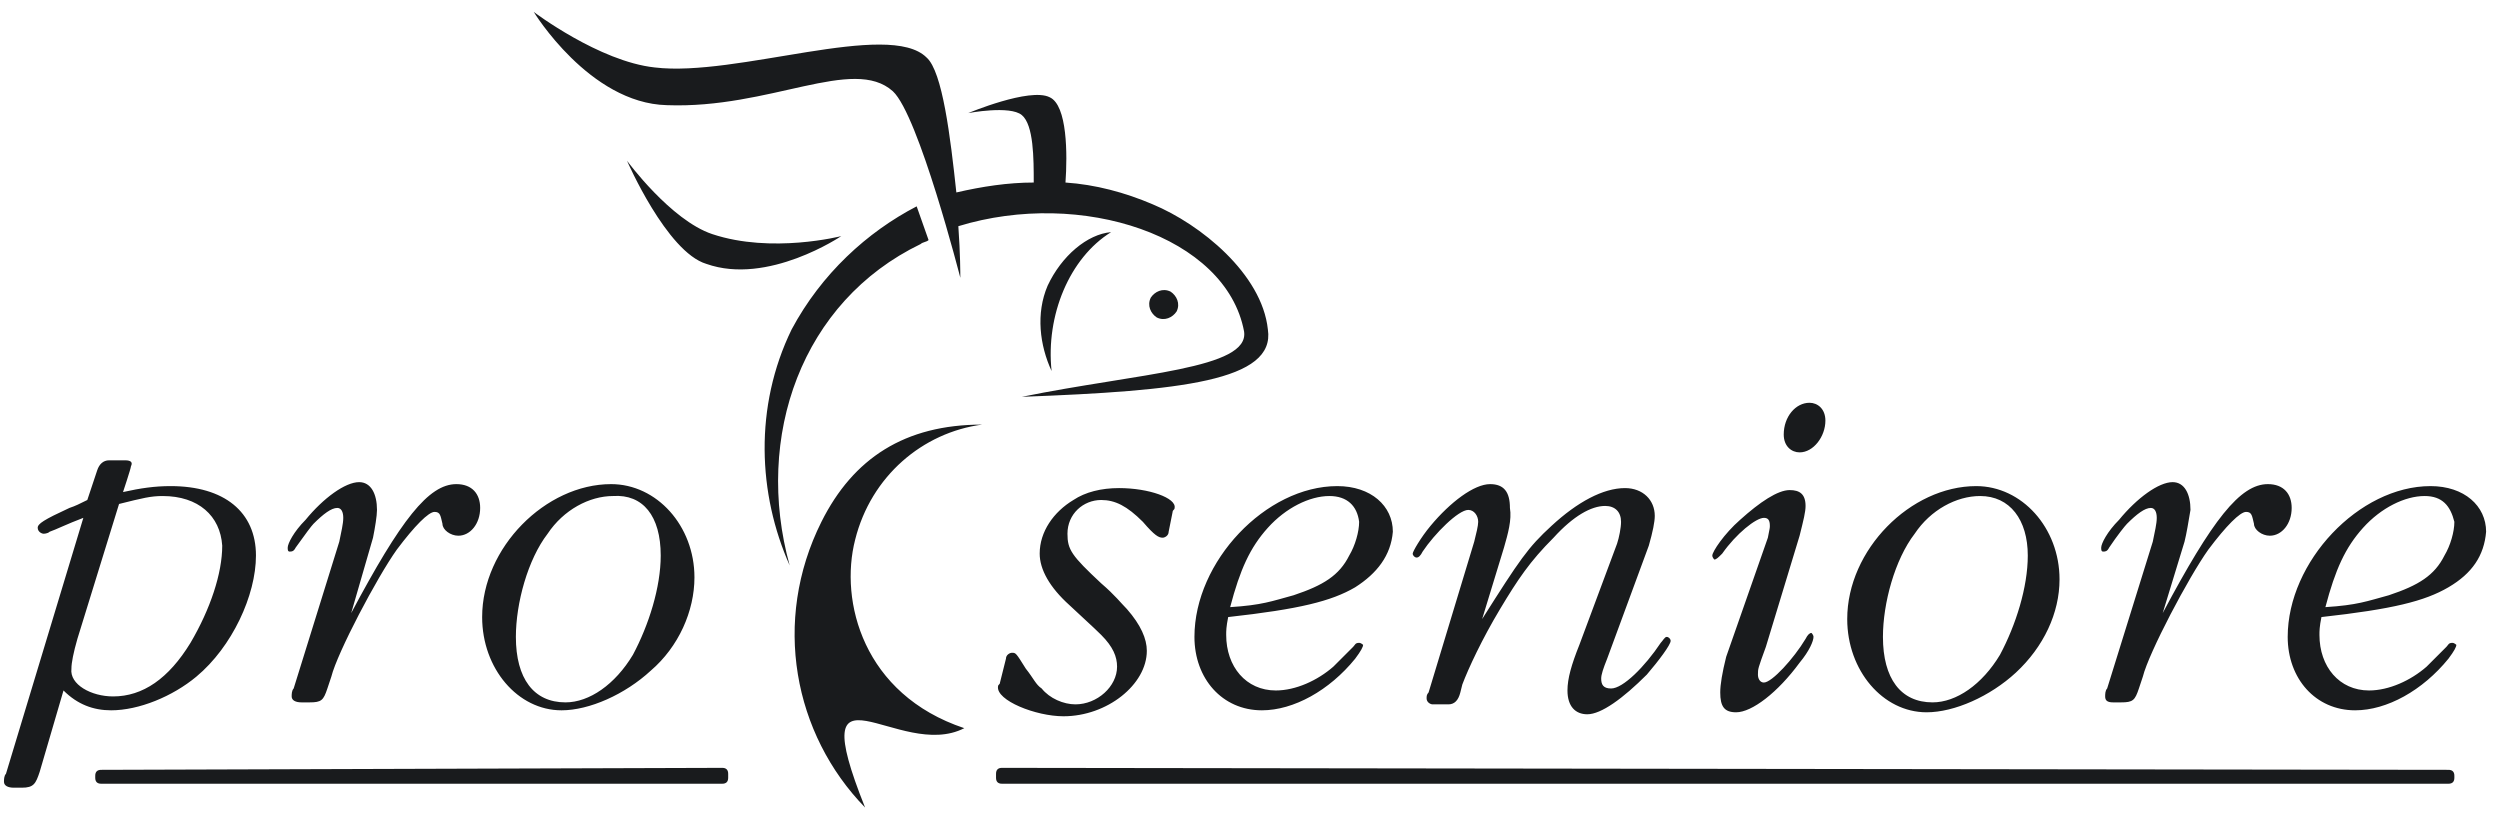 <svg xmlns="http://www.w3.org/2000/svg" xml:space="preserve" style="enable-background:new 0 0 126 41" version="1.0" width="126" height="41" viewBox="0 0 126 41"><switch><g><path d="M1018.9 6322.6c-1.9 3.9-1.7 8.3-.1 11.9-1.8-6.5.6-13.3 6.6-16.2.1-.1.3-.1.4-.2l-.6-1.7c-2.5 1.3-4.8 3.4-6.3 6.2m18.2-6.3c-1.4-.6-2.9-1-4.4-1.1.1-1.4.1-3.9-.8-4.3-1-.5-4.1.8-4.1.8s2.1-.4 2.7.1c.6.5.6 2.2.6 3.4-1.3 0-2.6.2-3.9.5-.3-2.8-.7-6.1-1.5-6.8-1.9-1.9-9.6 1-13.7.5-2.8-.3-6.1-2.8-6.1-2.8s2.8 4.6 6.7 4.7c5.2.2 9.4-2.5 11.4-.7 1.3 1.2 3.4 9.4 3.4 9.4 0-.2 0-1.2-.1-2.6 6.2-1.9 13.5.5 14.4 5.3.3 1.9-5.3 2.1-11.2 3.3 8-.3 12.8-.8 12.4-3.4-.3-2.8-3.4-5.3-5.8-6.3zm-26.5-2.2s2.2 3 4.3 3.7c3 1 6.5.1 6.5.1s-3.7 2.5-6.8 1.4c-2-.6-4-5.2-4-5.2m24.4 3.6c-1.2.1-2.5 1.2-3.2 2.7-.6 1.4-.4 3 .2 4.3-.3-2.8.9-5.7 3-7m2 3.3c.2-.3.6-.5 1-.3.3.2.5.6.3 1-.2.3-.6.5-1 .3-.3-.2-.5-.6-.3-1m-14.9 12.2c.8-3.2 3.4-5.4 6.4-5.8-3.9 0-6.5 1.7-8.1 4.9-2.5 5-1.4 10.7 2.2 14.4-3.2-8 1.7-2.3 5-4-5.1-1.7-6.3-6.4-5.5-9.5m-6.7 11.5c.2 0 .3.1.3.3v.2c0 .2-.1.3-.3.3h-31.3c-.2 0-.3-.1-.3-.3v-.1c0-.2.1-.3.3-.3l31.3-.1zm14.1 0c-.2 0-.3.1-.3.3v.2c0 .2.1.3.3.3h72.9c.2 0 .3-.1.3-.3v-.1c0-.2-.1-.3-.3-.3l-72.9-.1zm17.8-9.1c-1.2.7-2.8 1.1-6.4 1.5-.1.5-.1.7-.1.9 0 1.6 1 2.8 2.5 2.8 1 0 2.1-.5 2.9-1.2l1-1c.1-.1.1-.2.3-.2.1 0 .2.1.2.1 0 .1-.1.3-.4.7-1.3 1.6-3.1 2.6-4.7 2.6-2 0-3.4-1.6-3.4-3.7 0-3.8 3.6-7.6 7.2-7.6 1.7 0 2.8 1 2.8 2.3-.1 1.2-.8 2.1-1.9 2.8zm-1.3-4.6c-1 0-2.2.6-3.1 1.6-.9 1-1.4 2.1-1.9 4 1.6-.1 2.1-.3 3.2-.6 1.5-.5 2.3-1 2.8-2 .3-.5.5-1.2.5-1.7-.1-.8-.6-1.3-1.5-1.3zm36.8 4.2c0-2.6-1.9-4.7-4.2-4.7-3.3 0-6.5 3.2-6.5 6.7 0 2.6 1.8 4.7 4 4.7 1.4 0 3.2-.8 4.5-2 1.4-1.3 2.2-3 2.2-4.7zm-1.6-1.2c0 1.6-.6 3.5-1.4 5-.9 1.5-2.2 2.4-3.4 2.4-1.6 0-2.5-1.2-2.5-3.3 0-1.7.6-3.9 1.6-5.2.8-1.2 2.1-1.9 3.3-1.9 1.5 0 2.4 1.2 2.4 3zm21.2 1.6c-1.2.7-2.8 1.1-6.4 1.5-.1.5-.1.7-.1.9 0 1.6 1 2.8 2.5 2.8 1 0 2.1-.5 2.9-1.2l1-1c.1-.1.1-.2.3-.2.1 0 .2.1.2.1 0 .1-.1.3-.4.7-1.3 1.6-3.1 2.6-4.7 2.6-2 0-3.4-1.6-3.4-3.7 0-3.8 3.6-7.6 7.2-7.6 1.7 0 2.8 1 2.8 2.3-.1 1.2-.7 2.1-1.9 2.8zm-1.2-4.6c-1 0-2.2.6-3.1 1.6-.9 1-1.4 2.1-1.9 4 1.6-.1 2.1-.3 3.2-.6 1.5-.5 2.3-1 2.8-2 .3-.5.5-1.2.5-1.7-.2-.8-.6-1.3-1.5-1.3zm-63.1.8c0-.1.1-.1.1-.2.1-.5-1.3-1-2.8-1-.9 0-1.7.2-2.3.6-1 .6-1.7 1.6-1.7 2.7 0 .8.5 1.7 1.5 2.6 1.4 1.3 1.4 1.3 1.6 1.5.6.6.8 1.1.8 1.6 0 1-1 1.9-2.1 1.9-.6 0-1.3-.3-1.7-.8-.3-.2-.4-.5-.8-1-.5-.8-.5-.8-.7-.8-.1 0-.3.1-.3.3l-.3 1.2c0 .1-.1.1-.1.2-.1.7 1.9 1.5 3.3 1.5 2.2 0 4.2-1.6 4.2-3.3 0-.6-.3-1.3-1-2.1-.3-.3-.6-.7-1.3-1.3-1.5-1.4-1.7-1.7-1.7-2.5 0-1 .8-1.7 1.7-1.7.7 0 1.3.3 2.1 1.1.6.7.8.8 1 .8.1 0 .3-.1.3-.3l.2-1zm16.7 1.8-1.1 3.6c1.9-3 2.3-3.6 3.5-4.7 1.3-1.2 2.6-1.9 3.7-1.9.9 0 1.5.6 1.5 1.4 0 .3-.1.8-.3 1.5l-2.1 5.7c-.2.5-.3.8-.3 1 0 .3.1.5.5.5.6 0 1.7-1.1 2.5-2.3.1-.1.2-.3.3-.3s.2.1.2.2c0 .2-.6 1-1.2 1.7-1.2 1.2-2.3 2-3 2-.6 0-1-.4-1-1.2 0-.6.2-1.3.6-2.3l1.9-5.1c.1-.3.2-.8.2-1.1 0-.5-.3-.8-.8-.8-.7 0-1.6.5-2.6 1.6-1.2 1.2-1.8 2.1-2.7 3.6-.9 1.5-1.6 3-1.9 3.8l-.1.4c-.1.4-.3.6-.6.6h-.8c-.1 0-.3-.1-.3-.3 0-.1 0-.2.1-.3l2.3-7.6c.1-.4.2-.8.2-1 0-.3-.2-.6-.5-.6-.5 0-1.7 1.2-2.3 2.1-.1.2-.2.3-.3.3-.1 0-.2-.1-.2-.2s.4-.8.9-1.4c1-1.2 2.2-2.1 3-2.1.7 0 1 .4 1 1.2.1.6-.1 1.3-.3 2zm11.2 5.5c-.2.8-.3 1.4-.3 1.8 0 .7.2 1 .8 1 .8 0 2.1-1 3.2-2.5.5-.6.7-1.1.7-1.3 0-.1-.1-.2-.1-.2-.1 0-.2.1-.3.3-.6 1-1.7 2.2-2.1 2.2-.2 0-.3-.2-.3-.4 0-.3 0-.3.4-1.4l1.7-5.6c.2-.8.3-1.2.3-1.5 0-.6-.3-.8-.8-.8-.6 0-1.5.6-2.5 1.5-.8.7-1.4 1.6-1.4 1.8 0 .1.1.2.1.2.1 0 .2-.1.4-.3.7-1 1.7-1.8 2.1-1.8.2 0 .3.1.3.4 0 .1 0 .1-.1.6l-2.1 6zm4.2-12.8c.4 0 .8.3.8.9 0 .8-.6 1.6-1.3 1.6-.4 0-.8-.3-.8-.9 0-.9.6-1.6 1.3-1.6zm18.9 7-1.1 3.6c2.5-4.7 3.9-6.5 5.3-6.5.8 0 1.2.5 1.2 1.2 0 .8-.5 1.4-1.1 1.4-.4 0-.8-.3-.8-.6-.1-.4-.1-.6-.4-.6-.3 0-1 .7-1.9 1.9-1 1.4-3 5.2-3.3 6.4l-.2.6c-.2.6-.3.7-.9.7h-.4c-.3 0-.4-.1-.4-.3 0-.1 0-.3.1-.4l2.3-7.4c.1-.5.2-.9.2-1.2 0-.3-.1-.5-.3-.5-.3 0-.7.3-1.2.8-.1.1-.5.6-.9 1.2-.1.2-.2.2-.3.2-.1 0-.1-.1-.1-.2 0-.2.3-.8.9-1.4.9-1.1 2-1.9 2.7-1.9.6 0 .9.6.9 1.4-.1.6-.2 1.2-.3 1.6zm-100.2 6.8c-1.2 1-2.9 1.7-4.3 1.7-.9 0-1.7-.3-2.4-1l-1.2 4.1c-.2.6-.3.8-.9.8h-.4c-.3 0-.5-.1-.5-.3 0-.1 0-.3.1-.4l3.9-12.9c-.8.3-1.4.6-1.7.7-.1.1-.3.1-.3.1-.1 0-.3-.1-.3-.3 0-.2.3-.4 1.6-1 .3-.1.5-.2.9-.4l.5-1.5c.1-.3.3-.5.6-.5h.8c.3 0 .4.1.3.3 0 .1-.4 1.3-.4 1.3.9-.2 1.6-.3 2.4-.3 2.7 0 4.3 1.3 4.3 3.5 0 2-1.2 4.6-3 6.1zm-1.7-9.1c-.6 0-1 .1-2.2.4l-2.1 6.8c-.2.7-.3 1.2-.3 1.5-.1.8 1 1.4 2.1 1.4 1.5 0 2.8-.9 3.9-2.7 1-1.7 1.6-3.5 1.6-4.9-.1-1.5-1.2-2.5-3-2.5zm26.8 4.1c0-2.6-1.9-4.7-4.2-4.7-3.3 0-6.5 3.2-6.5 6.7 0 2.6 1.8 4.7 4 4.7 1.4 0 3.2-.8 4.5-2 1.4-1.2 2.2-3 2.2-4.7zm-1.7-1.1c0 1.6-.6 3.5-1.4 5-.9 1.5-2.2 2.4-3.4 2.4-1.6 0-2.5-1.2-2.5-3.3 0-1.7.6-3.9 1.6-5.2.8-1.2 2.1-1.9 3.3-1.9 1.5-.1 2.4 1 2.4 3zm-15.6 2.9c2.5-4.7 3.9-6.5 5.3-6.5.8 0 1.2.5 1.2 1.2 0 .8-.5 1.4-1.1 1.4-.4 0-.8-.3-.8-.6-.1-.4-.1-.6-.4-.6-.3 0-1 .7-1.9 1.9-1 1.4-3 5.2-3.3 6.4l-.2.6c-.2.6-.3.7-.9.7h-.4c-.3 0-.5-.1-.5-.3 0-.1 0-.3.1-.4l2.3-7.4c.1-.5.2-.9.2-1.2 0-.3-.1-.5-.3-.5-.3 0-.7.3-1.2.8-.1.1-.4.5-.9 1.2-.1.2-.2.2-.3.2-.1 0-.1-.1-.1-.2 0-.2.3-.8.9-1.4.9-1.1 2-1.9 2.7-1.9.6 0 .9.6.9 1.4 0 .3-.1.9-.2 1.4l-1.1 3.8z" style="fill:#191b1d" transform="translate(-979 -6306)"/></g></switch></svg>
